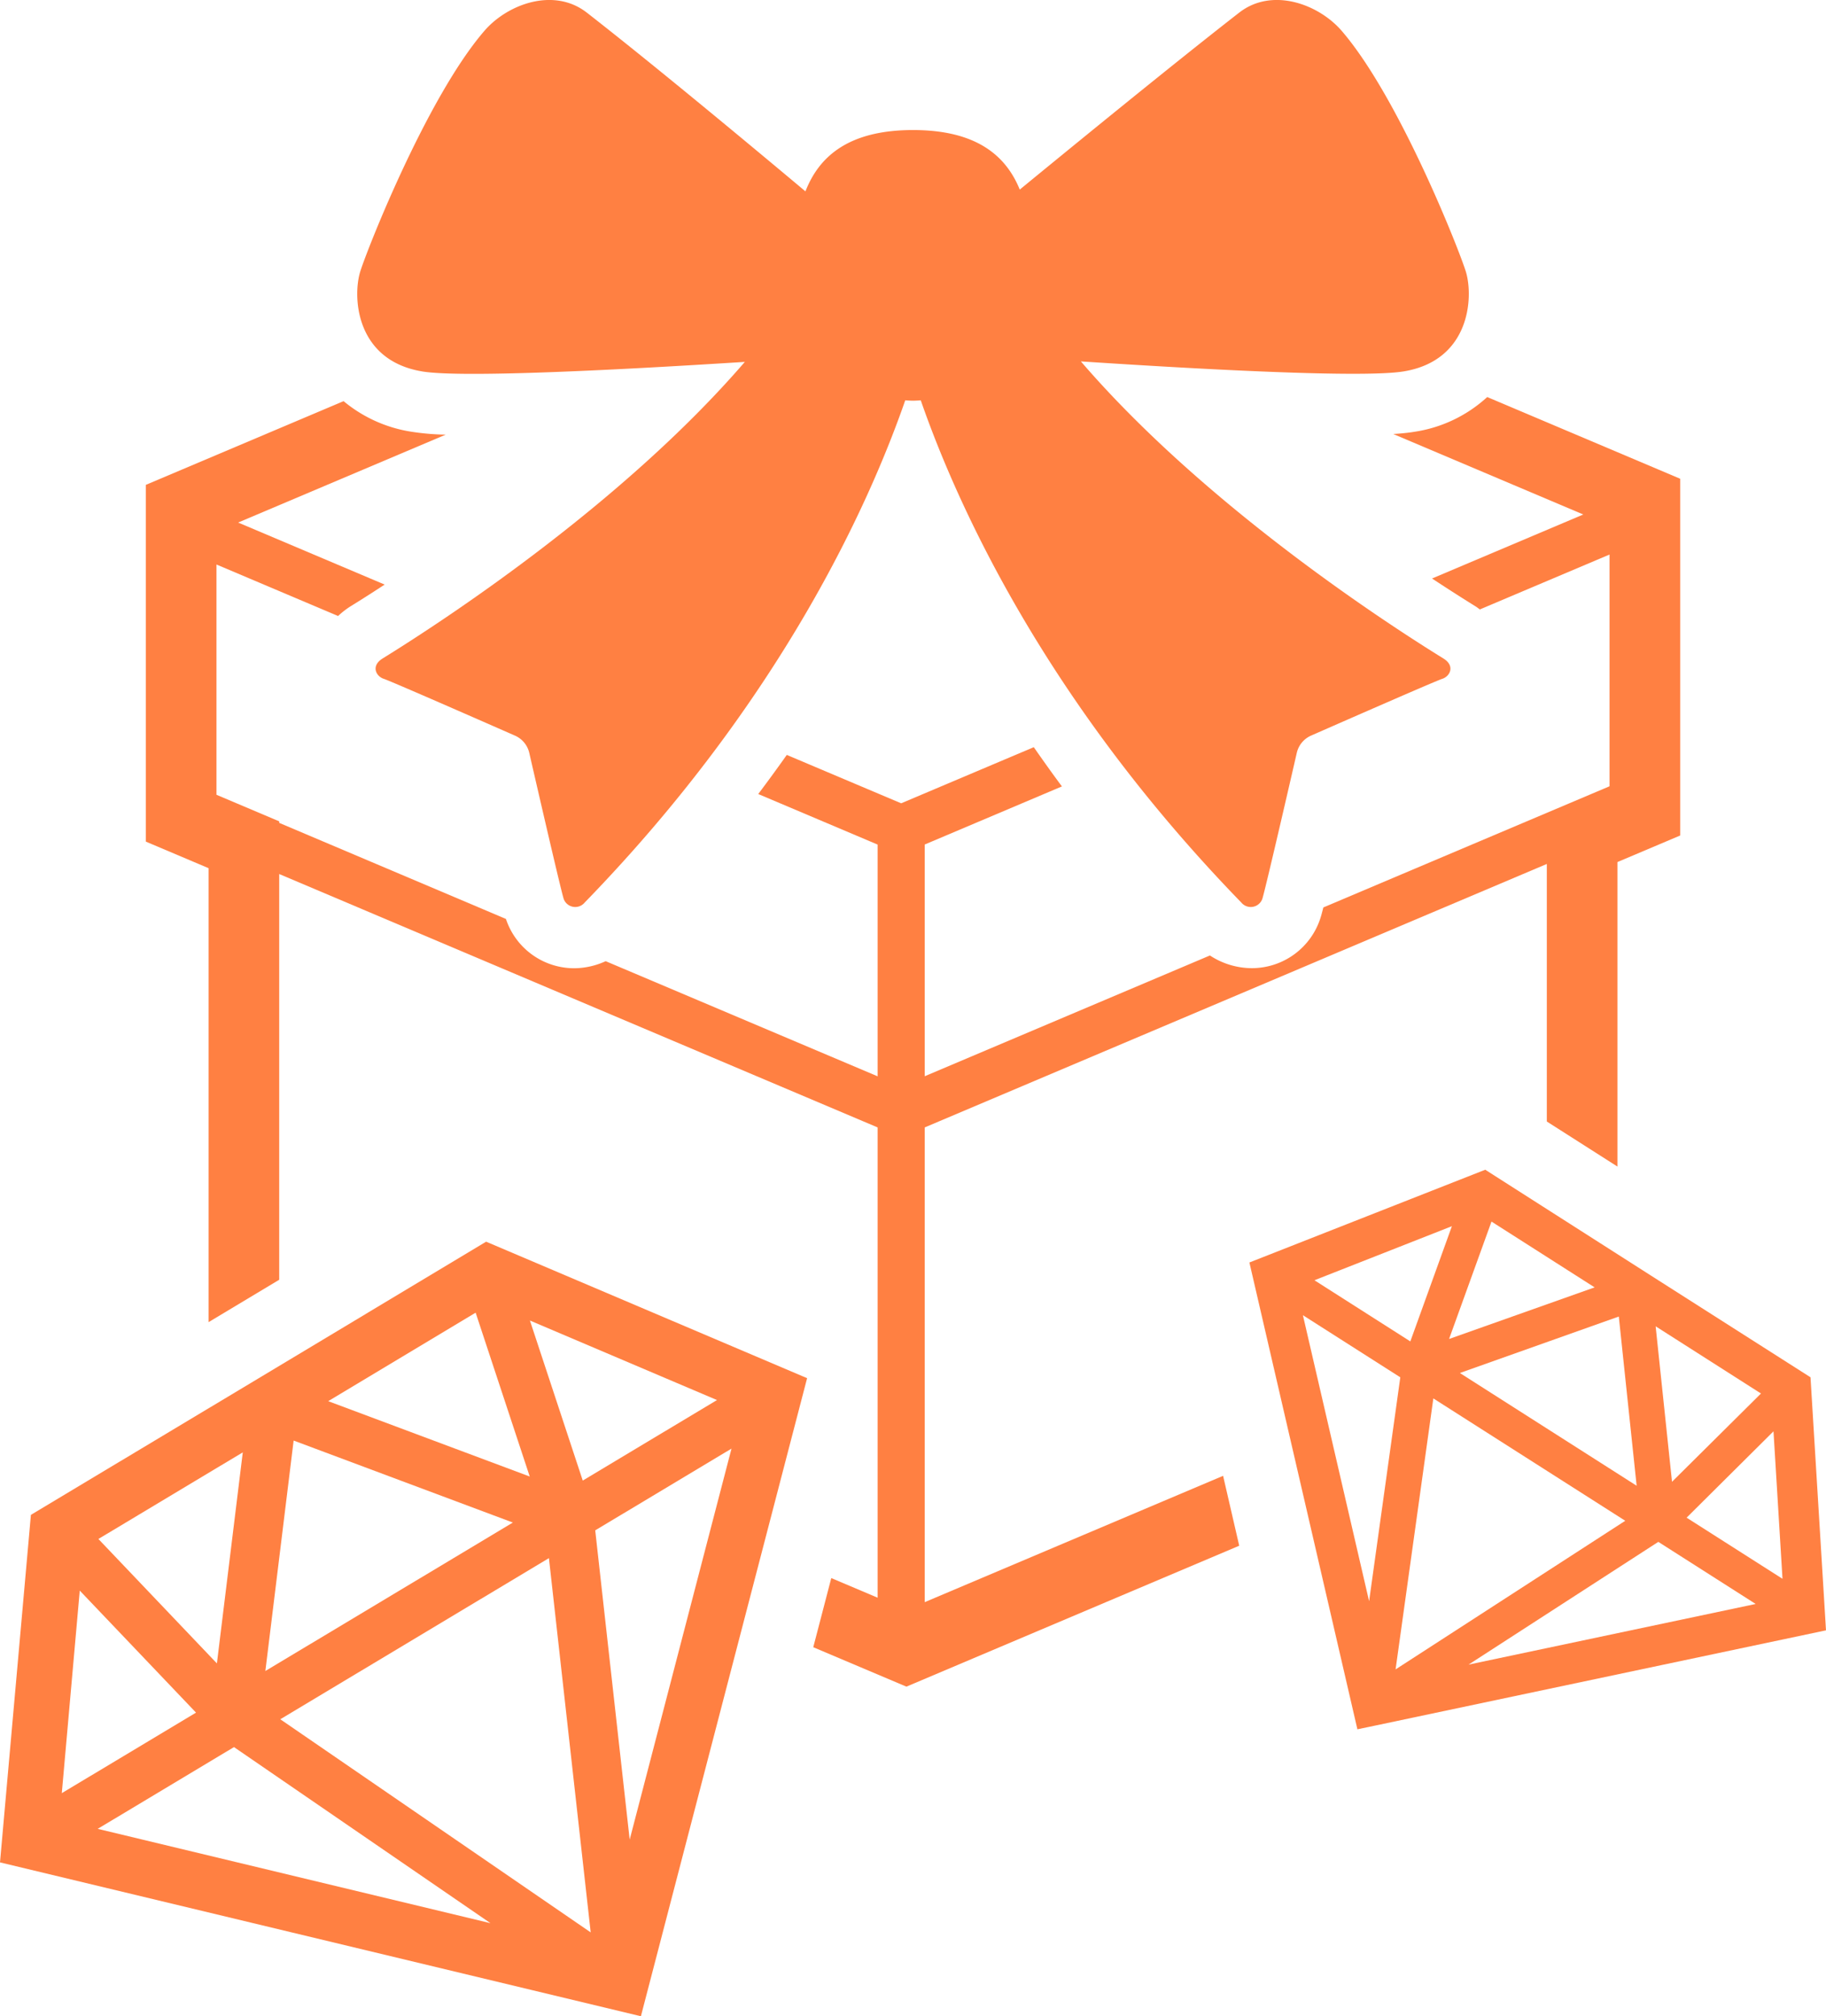 <svg id="グループ_5827" data-name="グループ 5827" xmlns="http://www.w3.org/2000/svg" xmlns:xlink="http://www.w3.org/1999/xlink" width="135.902" height="150" viewBox="0 0 135.902 150">
  <defs>
    <clipPath id="clip-path">
      <rect id="長方形_1817" data-name="長方形 1817" width="135.902" height="150" fill="#ff8042"/>
    </clipPath>
  </defs>
  <path id="パス_5003" data-name="パス 5003" d="M7.271,110.982,17.415,104.9l19.09,13.1ZM5.936,93.258h0l8.654,9.078L4.6,108.326Zm14.925,9.572L40.854,90.842l3.109,27.843ZM7.323,89.417l10.746-6.443-1.926,15.7ZM44.3,88.775l10.143-6.081-7.578,29.089Zm-22.446-6.68,16.316,6.1L19.75,99.239Zm17.586-8.93v0l13.922,5.917-9.99,5.99Zm-15.012,6L35.4,72.581l4.026,12.19Zm-4.941-1.847-.774.465L2.3,87.622,0,113.477l47.7,11.447.509-1.956L60.07,77.454,36.18,67.3Z" transform="translate(0 25.076)" fill="#ff8042"/>
  <path id="パス_5004" data-name="パス 5004" d="M98.181,91.085l7.246,4.62-21.371,4.513Zm2.106-1.8,6.466-6.424h0l.67,10.971Zm-18.85-8.872L95.72,89.516,78.627,100.573Zm16.545-5.365,7.84,5L99.2,86.616ZM83.411,78.522l11.829-4.2L96.568,86.91Zm-11.682-4.3,7.249,4.621L76.656,95.5Zm.858-2.6L82.818,67.6l-3.094,8.572Zm13.178-4.365,7.675,4.895L82.608,75.991ZM67.747,70.3l8.038,34.729,1.437-.3,33.439-7.062-1.153-18.826-11.928-7.6-.553-.354L85.3,63.4Z" transform="translate(25.241 23.623)" fill="#ff8042"/>
  <g id="グループ_5826" data-name="グループ 5826" transform="translate(0 0)">
    <g id="グループ_5825" data-name="グループ 5825" clip-path="url(#clip-path)">
      <path id="パス_5005" data-name="パス 5005" d="M65.878,111.175V75.857l46.3-19.6V75.418l5.258,3.352V56.114l4.67-1.975V27.6L120.5,26.92l-12.758-5.4a10.25,10.25,0,0,1-5.451,2.59c-.421.07-.943.122-1.543.161l14.144,5.987L103.635,35.02c1.366.9,2.486,1.607,3.235,2.071.115.07.215.154.323.231l9.652-4.085V50.478l-21.3,9.014c-.085.336-.158.612-.2.738a5.362,5.362,0,0,1-5.121,3.779,5.7,5.7,0,0,1-3.12-.944L65.878,72.049V54.81l10.211-4.322c-.736-.987-1.421-1.955-2.095-2.919l-9.869,4.175-8.513-3.6c-.682.962-1.384,1.927-2.126,2.91l8.886,3.761v17.24l-20.24-8.566a5.674,5.674,0,0,1-2.347.526,5.352,5.352,0,0,1-5.077-3.669L17.835,53.2v-.113l-4.67-1.977V33.979l9.051,3.831a6.131,6.131,0,0,1,.917-.714c.622-.383,1.5-.936,2.55-1.624L14.778,30.857l15.448-6.539a18.615,18.615,0,0,1-2.5-.209,10.371,10.371,0,0,1-5.1-2.283L7.907,28.054v26.54l4.67,1.977V90.344l5.258-3.153V57.006L62.372,75.857v34.987l-3.449-1.46-1.341,5.144,6.932,2.933,24.77-10.484-1.2-5.2Z" transform="translate(2.946 8.018)" fill="#ff8042"/>
      <path id="パス_5006" data-name="パス 5006" d="M24.2,27.633c3,.5,15.079-.14,24.019-.71-9.177,10.64-22.6,19.371-26.958,22.064-.909.564-.471,1.34.085,1.515S31.1,54.723,31.1,54.723A1.856,1.856,0,0,1,32.172,56s2.306,10.057,2.564,10.875a.914.914,0,0,0,1.567.266c14.648-15.072,21.191-29.694,23.854-37.36.192.014.384.029.579.029s.383-.015.575-.029c2.663,7.666,9.207,22.288,23.854,37.36a.914.914,0,0,0,1.567-.266C86.992,66.057,89.3,56,89.3,56a1.856,1.856,0,0,1,1.068-1.277s9.2-4.046,9.756-4.221.994-.951.085-1.515c-4.365-2.693-17.805-11.442-26.981-22.1,8.786.579,20.991,1.249,24.042.741,4.9-.818,5.176-5.448,4.63-7.354-.391-1.366-4.933-12.961-9.259-17.977C90.917.3,87.462-.968,85.011.94c-4.8,3.732-12.29,9.851-16.331,13.164-1.027-2.523-3.221-4.429-7.943-4.429-4.81,0-7,1.974-8.008,4.562C49.086,11.184,41.494,4.859,36.458.94,34.007-.968,30.552.3,28.831,2.3,24.5,7.317,19.964,18.913,19.572,20.278c-.546,1.907-.275,6.536,4.63,7.354" transform="translate(7.217 0)" fill="#ff8042"/>
    </g>
  </g>
</svg>

